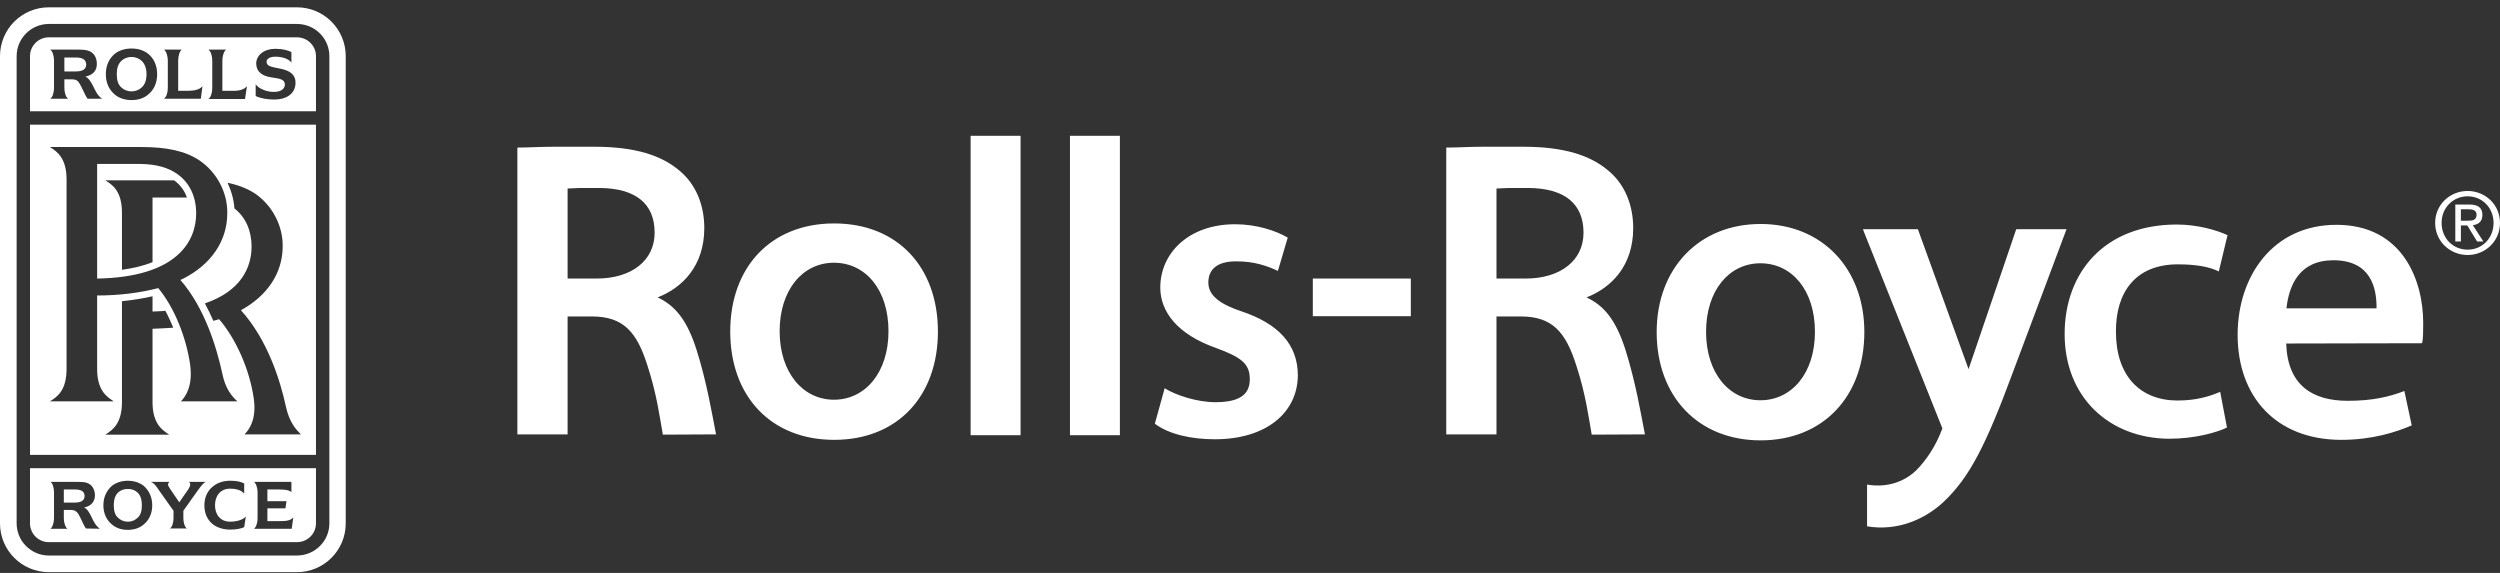 <svg width="96" height="22" viewBox="0 0 96 22" fill="none" xmlns="http://www.w3.org/2000/svg">
<rect x="0" y="0" width="96" height="22" fill="#333333" stroke="none"/>
<g id=".base logo">
<path id="Vector" d="M37.367 16.711H39.19V5.216H37.272V16.711H37.367ZM41.181 16.711H43.004V5.216H41.087V16.711H41.181ZM71.695 20.211C72.879 20.409 73.937 19.927 74.639 19.268C75.624 18.335 76.252 17.12 77.301 14.28L79.312 8.915L79.355 8.8H77.426L77.406 8.852L75.593 14.175L73.665 8.852L73.643 8.8H71.538L71.579 8.915L74.587 16.449C74.346 17.12 73.958 17.685 73.581 18.063C73.099 18.524 72.428 18.733 71.695 18.608V20.211" fill="white"/>
<path id="Vector_2" d="M67.608 8.601C65.24 8.601 63.616 10.309 63.616 12.75C63.616 15.234 65.22 16.91 67.608 16.91C69.997 16.91 71.591 15.234 71.591 12.75C71.591 10.309 69.966 8.601 67.608 8.601ZM67.598 15.37C66.404 15.37 65.513 14.332 65.513 12.74C65.513 11.147 66.403 10.11 67.598 10.11C68.813 10.11 69.694 11.147 69.694 12.74C69.694 14.332 68.803 15.37 67.598 15.37ZM32.033 8.58C29.602 8.58 28.041 10.257 28.041 12.73C28.041 15.213 29.602 16.89 32.033 16.89C34.464 16.89 36.016 15.213 36.016 12.73C36.016 10.257 34.464 8.58 32.033 8.58ZM32.023 15.349C30.828 15.349 29.938 14.301 29.938 12.719C29.938 11.126 30.828 10.089 32.023 10.089C33.239 10.089 34.118 11.126 34.118 12.719C34.118 14.301 33.227 15.349 32.023 15.349ZM50.412 10.697H54.175V12.143H50.412V10.697ZM26.741 13.411C27.14 14.668 27.349 15.925 27.496 16.68L25.453 16.69C25.337 16.041 25.222 15.139 24.866 14.05C24.457 12.75 23.944 12.152 22.728 12.152H21.796V16.68H19.867V5.667C20.276 5.667 20.758 5.635 21.271 5.635H22.822C24.383 5.635 25.41 5.96 26.123 6.579C26.72 7.091 27.045 7.867 27.045 8.758C27.045 10.215 26.197 11.053 25.253 11.42C25.945 11.744 26.385 12.31 26.741 13.411ZM23.021 7.218H22.383C22.11 7.218 21.931 7.239 21.796 7.239V10.696H22.917C24.237 10.696 25.138 10.015 25.138 8.936C25.138 7.815 24.404 7.229 23.021 7.218ZM62.411 13.411C62.809 14.668 63.018 15.925 63.165 16.68L61.122 16.69C61.007 16.041 60.891 15.139 60.535 14.05C60.126 12.75 59.613 12.152 58.398 12.152H57.465V16.68H55.536V5.667C55.945 5.667 56.427 5.635 56.941 5.635H58.492C60.053 5.635 61.08 5.96 61.792 6.579C62.39 7.091 62.715 7.867 62.715 8.758C62.715 10.215 61.866 11.053 60.923 11.42C61.615 11.744 62.054 12.31 62.411 13.411ZM58.69 7.218H58.052C57.779 7.218 57.601 7.239 57.465 7.239V10.696H58.587C59.907 10.696 60.807 10.015 60.807 8.936C60.807 7.815 60.074 7.229 58.69 7.218ZM44.723 14.909C45.163 15.182 45.969 15.444 46.672 15.444C47.615 15.444 47.992 15.139 47.992 14.563C47.992 13.976 47.688 13.725 46.683 13.358C45.205 12.834 44.555 11.964 44.555 11.042C44.555 9.712 45.656 8.611 47.427 8.611C48.265 8.611 48.998 8.862 49.449 9.124L49.072 10.403C48.643 10.204 48.139 10.026 47.427 10.036C46.693 10.047 46.4 10.382 46.4 10.853C46.4 11.399 46.955 11.713 47.668 11.954C49.083 12.425 49.837 13.222 49.837 14.416C49.827 15.83 48.643 16.868 46.651 16.868C45.75 16.868 44.891 16.68 44.346 16.271L44.723 14.909ZM85.516 16.418C85.118 16.608 84.29 16.848 83.284 16.848C80.99 16.827 79.282 15.255 79.282 12.823C79.282 10.455 80.821 8.622 83.589 8.622C84.374 8.622 85.108 8.831 85.537 9.03L85.202 10.424C84.867 10.256 84.374 10.151 83.63 10.151C82.006 10.151 81.241 11.221 81.252 12.74C81.252 14.438 82.184 15.38 83.62 15.38C84.353 15.38 84.867 15.213 85.255 15.046L85.516 16.418ZM87.79 13.191C87.843 14.814 88.817 15.391 90.158 15.391C91.112 15.391 91.762 15.234 92.328 15.014L92.61 16.335C92.003 16.596 91.091 16.89 89.907 16.89C87.413 16.89 85.925 15.245 85.925 12.856C85.925 10.613 87.276 8.633 89.719 8.633C92.276 8.633 93.051 10.791 93.051 12.394C93.051 12.74 93.051 13.002 93.009 13.18L87.79 13.191ZM91.259 11.839C91.269 11.053 91.038 9.994 89.603 9.994C88.283 9.994 87.896 10.969 87.8 11.839H91.259Z" fill="white"/>
<path id="Subtract" fill-rule="evenodd" clip-rule="evenodd" d="M1.876 0.92C1.194 0.92 0.639 1.476 0.639 2.157H0.639C0.639 2.157 0.639 2.157 0.639 2.157H0.639V20.096C0.639 20.739 1.134 21.269 1.761 21.327C1.799 21.33 1.837 21.332 1.876 21.332H11.401C12.092 21.332 12.648 20.778 12.648 20.096V2.157C12.648 1.529 12.176 1.007 11.56 0.93C11.54 0.927 11.521 0.925 11.501 0.924C11.468 0.921 11.434 0.92 11.401 0.92H1.876ZM11.401 0.281C12.438 0.281 13.276 1.119 13.276 2.157V20.096C13.276 21.133 12.438 21.971 11.401 21.971H1.876C0.839 21.971 0 21.134 0 20.096V2.157C0 1.119 0.839 0.281 1.876 0.281H11.401Z" fill="white"/>
<path id="Subtract_2" fill-rule="evenodd" clip-rule="evenodd" d="M1.152 2.156V4.272H12.133V2.156C12.133 1.758 11.809 1.433 11.4 1.433H1.875C1.477 1.433 1.152 1.758 1.152 2.156ZM12.133 4.786H1.152V17.466H12.133V4.786ZM1.152 20.095V17.979H12.133V20.095C12.133 20.494 11.809 20.819 11.4 20.819H1.875C1.477 20.819 1.152 20.494 1.152 20.095ZM5.857 7.584V10.067C5.522 10.204 5.123 10.298 4.683 10.361V8.171C4.683 7.336 4.316 7.099 4.073 6.943L4.044 6.924H6.685C6.915 7.091 7.083 7.312 7.177 7.584H5.857ZM8.832 20.032C8.466 20.032 8.256 19.761 8.256 19.404C8.256 19.038 8.466 18.765 8.832 18.765C9.095 18.765 9.262 18.828 9.377 18.954V18.565C9.283 18.513 9.115 18.46 8.843 18.46C8.56 18.46 8.329 18.546 8.162 18.691C7.973 18.849 7.848 19.09 7.848 19.404C7.848 19.991 8.256 20.337 8.843 20.337C9.115 20.337 9.283 20.284 9.377 20.243L9.44 19.833C9.335 19.959 9.095 20.032 8.832 20.032ZM3.226 19.488C3.352 19.54 3.426 19.677 3.51 19.845L3.514 19.853C3.596 20.027 3.67 20.182 3.834 20.304L3.3 20.294C3.234 20.199 3.182 20.086 3.132 19.978L3.132 19.978C3.094 19.896 3.057 19.817 3.017 19.749C2.954 19.645 2.87 19.582 2.723 19.582H2.451V19.907C2.451 20.053 2.504 20.243 2.587 20.305H1.938C2.022 20.243 2.074 20.054 2.074 19.907V18.901C2.074 18.733 2.022 18.555 1.938 18.503H2.85C3.08 18.503 3.237 18.503 3.352 18.546C3.541 18.618 3.646 18.796 3.646 19.037C3.635 19.268 3.499 19.436 3.226 19.488ZM2.87 19.299C3.101 19.299 3.248 19.226 3.248 19.047C3.248 18.86 3.101 18.796 2.87 18.796H2.451V19.299H2.87ZM4.369 19.404C4.369 19.625 4.421 19.782 4.526 19.875C4.62 19.97 4.746 20.032 4.914 20.032C5.07 20.032 5.196 19.971 5.291 19.875C5.396 19.782 5.448 19.625 5.448 19.404C5.448 19.184 5.396 19.028 5.291 18.922C5.197 18.828 5.071 18.776 4.914 18.776C4.746 18.776 4.62 18.828 4.526 18.922C4.421 19.028 4.369 19.184 4.369 19.404ZM5.522 20.137C5.364 20.274 5.155 20.347 4.903 20.347C4.662 20.347 4.452 20.274 4.295 20.137C4.107 19.98 3.97 19.74 3.97 19.404C3.97 19.069 4.107 18.828 4.295 18.659C4.452 18.534 4.662 18.461 4.903 18.461C5.155 18.461 5.364 18.534 5.522 18.659C5.709 18.828 5.846 19.069 5.846 19.404C5.846 19.74 5.709 19.98 5.522 20.137ZM7.303 18.608C7.313 18.565 7.293 18.534 7.25 18.503H7.9C7.803 18.551 7.712 18.675 7.637 18.777L7.637 18.777L7.637 18.777C7.615 18.807 7.594 18.836 7.575 18.86L7.041 19.614V19.907C7.041 20.054 7.093 20.243 7.177 20.294H6.527C6.611 20.243 6.663 20.054 6.663 19.907V19.614L6.076 18.786L6.066 18.77C5.977 18.642 5.915 18.553 5.794 18.503H6.517C6.475 18.524 6.464 18.556 6.454 18.587C6.444 18.639 6.484 18.7 6.526 18.763L6.527 18.765L6.884 19.289L7.24 18.775C7.281 18.712 7.303 18.65 7.303 18.608ZM10.268 20.011H10.73C10.96 20.011 11.159 20.001 11.263 19.864L11.201 20.305H9.754C9.838 20.243 9.891 20.064 9.891 19.907V18.901C9.891 18.755 9.838 18.565 9.754 18.503H11.19V18.901C11.096 18.807 10.907 18.796 10.676 18.796H10.268V19.247H11.002L10.96 19.519H10.268V20.011ZM10.016 3.403C9.954 3.372 9.859 3.298 9.818 3.236V3.686C9.995 3.78 10.289 3.822 10.519 3.822C11.043 3.822 11.337 3.571 11.348 3.194C11.358 2.869 11.137 2.712 10.771 2.638L10.703 2.625C10.384 2.562 10.237 2.533 10.237 2.365C10.237 2.261 10.362 2.177 10.572 2.177C10.709 2.177 10.834 2.198 10.96 2.24C11.054 2.282 11.149 2.334 11.19 2.408V1.999C11.065 1.936 10.865 1.874 10.572 1.874C10.143 1.874 9.849 2.114 9.838 2.429C9.838 2.743 10.048 2.921 10.436 2.973C10.74 3.016 10.939 3.047 10.939 3.246C10.939 3.414 10.781 3.529 10.519 3.529C10.352 3.529 10.195 3.498 10.016 3.403ZM3.279 2.942C3.415 3.005 3.488 3.141 3.582 3.319L3.585 3.325C3.669 3.501 3.752 3.677 3.919 3.791H3.363C3.293 3.692 3.239 3.576 3.188 3.465C3.146 3.376 3.106 3.289 3.059 3.215C2.996 3.099 2.913 3.046 2.766 3.046H2.472V3.382C2.472 3.539 2.525 3.739 2.619 3.791H1.927C2.022 3.739 2.074 3.539 2.074 3.382V2.324C2.074 2.156 2.022 1.967 1.927 1.905H2.891C3.132 1.905 3.289 1.905 3.415 1.957C3.614 2.03 3.719 2.219 3.719 2.46C3.719 2.712 3.572 2.879 3.279 2.942ZM2.913 2.743C3.153 2.743 3.31 2.67 3.31 2.481C3.31 2.282 3.153 2.208 2.913 2.208H2.472V2.743H2.913ZM4.484 2.848C4.484 3.079 4.536 3.246 4.652 3.351C4.746 3.445 4.882 3.508 5.05 3.508C5.217 3.508 5.353 3.445 5.448 3.351C5.563 3.246 5.626 3.079 5.626 2.848C5.626 2.628 5.563 2.46 5.448 2.345C5.353 2.251 5.217 2.188 5.05 2.188C4.882 2.188 4.746 2.251 4.652 2.345C4.536 2.46 4.484 2.628 4.484 2.848ZM5.699 3.623C5.532 3.77 5.312 3.843 5.05 3.843C4.798 3.843 4.568 3.77 4.4 3.623C4.201 3.455 4.064 3.204 4.064 2.848C4.064 2.502 4.201 2.24 4.4 2.073C4.568 1.936 4.788 1.863 5.05 1.863C5.312 1.863 5.532 1.936 5.699 2.073C5.899 2.24 6.035 2.502 6.035 2.848C6.035 3.204 5.899 3.455 5.699 3.623ZM7.208 3.487C7.45 3.487 7.669 3.445 7.775 3.309L7.712 3.791H6.297C6.391 3.728 6.444 3.55 6.444 3.382V2.324C6.444 2.167 6.391 1.968 6.297 1.905H6.978C6.894 1.968 6.842 2.167 6.842 2.324V3.487H7.208ZM8.916 3.487C9.158 3.497 9.377 3.445 9.483 3.309L9.409 3.801H8.005C8.099 3.739 8.151 3.55 8.151 3.382V2.324C8.151 2.167 8.099 1.968 8.005 1.905H8.686C8.591 1.968 8.539 2.167 8.539 2.324V3.487H8.916ZM9.116 15.412C8.906 15.223 8.655 14.93 8.539 14.354C8.308 13.295 7.848 11.807 6.926 10.749C6.946 10.739 6.965 10.731 6.983 10.723L6.983 10.723L6.983 10.723C7.002 10.715 7.02 10.707 7.041 10.697C8.089 10.163 8.728 9.271 8.728 8.182C8.738 7.417 8.351 6.631 7.659 6.16C7.114 5.793 6.381 5.646 5.448 5.646H1.917L1.94 5.661C2.182 5.818 2.556 6.061 2.556 6.893V14.165C2.556 15 2.19 15.236 1.947 15.392L1.917 15.412H4.369C4.355 15.403 4.342 15.394 4.328 15.384L4.327 15.384C4.093 15.228 3.73 14.986 3.73 14.165V11.347C4.589 11.347 5.396 11.241 6.077 11.063C6.695 11.807 7.156 12.96 7.303 14.018C7.408 14.814 7.135 15.223 6.946 15.412H9.116ZM3.73 10.697V6.296H5.396C6.004 6.306 6.454 6.432 6.811 6.684C7.281 7.018 7.533 7.553 7.533 8.192C7.533 9.271 6.789 10.645 3.73 10.697ZM5.857 15.444V12.625C6.129 12.614 6.391 12.603 6.653 12.583C6.559 12.363 6.464 12.143 6.349 11.933C6.241 11.947 6.13 11.952 6.016 11.956H6.016C5.963 11.959 5.91 11.961 5.857 11.964V11.377C5.49 11.461 5.092 11.524 4.683 11.566V15.444C4.683 16.277 4.308 16.519 4.066 16.676L4.043 16.69H6.496L6.461 16.667C6.226 16.509 5.857 16.261 5.857 15.444ZM11.557 16.68C11.358 16.491 11.106 16.198 10.981 15.621C10.75 14.563 10.268 13.044 9.252 11.912C10.247 11.367 10.855 10.508 10.855 9.45C10.865 8.695 10.477 7.898 9.786 7.427C9.493 7.239 9.147 7.102 8.738 7.018C8.885 7.333 8.979 7.668 9.001 8.003C9.43 8.338 9.66 8.852 9.66 9.47C9.66 10.257 9.262 11.178 7.868 11.65C7.984 11.87 8.099 12.101 8.193 12.321L8.247 12.305L8.247 12.305L8.247 12.305L8.247 12.305C8.303 12.289 8.358 12.273 8.414 12.258C9.063 13.012 9.587 14.197 9.744 15.297C9.859 16.093 9.577 16.491 9.388 16.68H11.557Z" fill="white"/>
<path id="Vector_3" d="M93.757 8.559C93.757 7.977 94.196 7.538 94.758 7.538C95.314 7.538 95.753 7.977 95.753 8.559C95.753 9.151 95.314 9.587 94.758 9.587C94.196 9.587 93.757 9.151 93.757 8.559ZM94.758 9.792C95.428 9.792 96 9.271 96 8.559C96 7.854 95.428 7.333 94.758 7.333C94.082 7.333 93.51 7.854 93.51 8.559C93.51 9.271 94.082 9.792 94.758 9.792ZM94.498 8.657H94.745L95.119 9.271H95.36L94.957 8.647C95.165 8.621 95.324 8.511 95.324 8.257C95.324 7.977 95.158 7.854 94.823 7.854H94.284V9.271H94.498V8.657ZM94.498 8.475V8.036H94.791C94.941 8.036 95.1 8.068 95.1 8.244C95.1 8.462 94.937 8.475 94.755 8.475H94.498Z" fill="white"/>
</g>
</svg>
